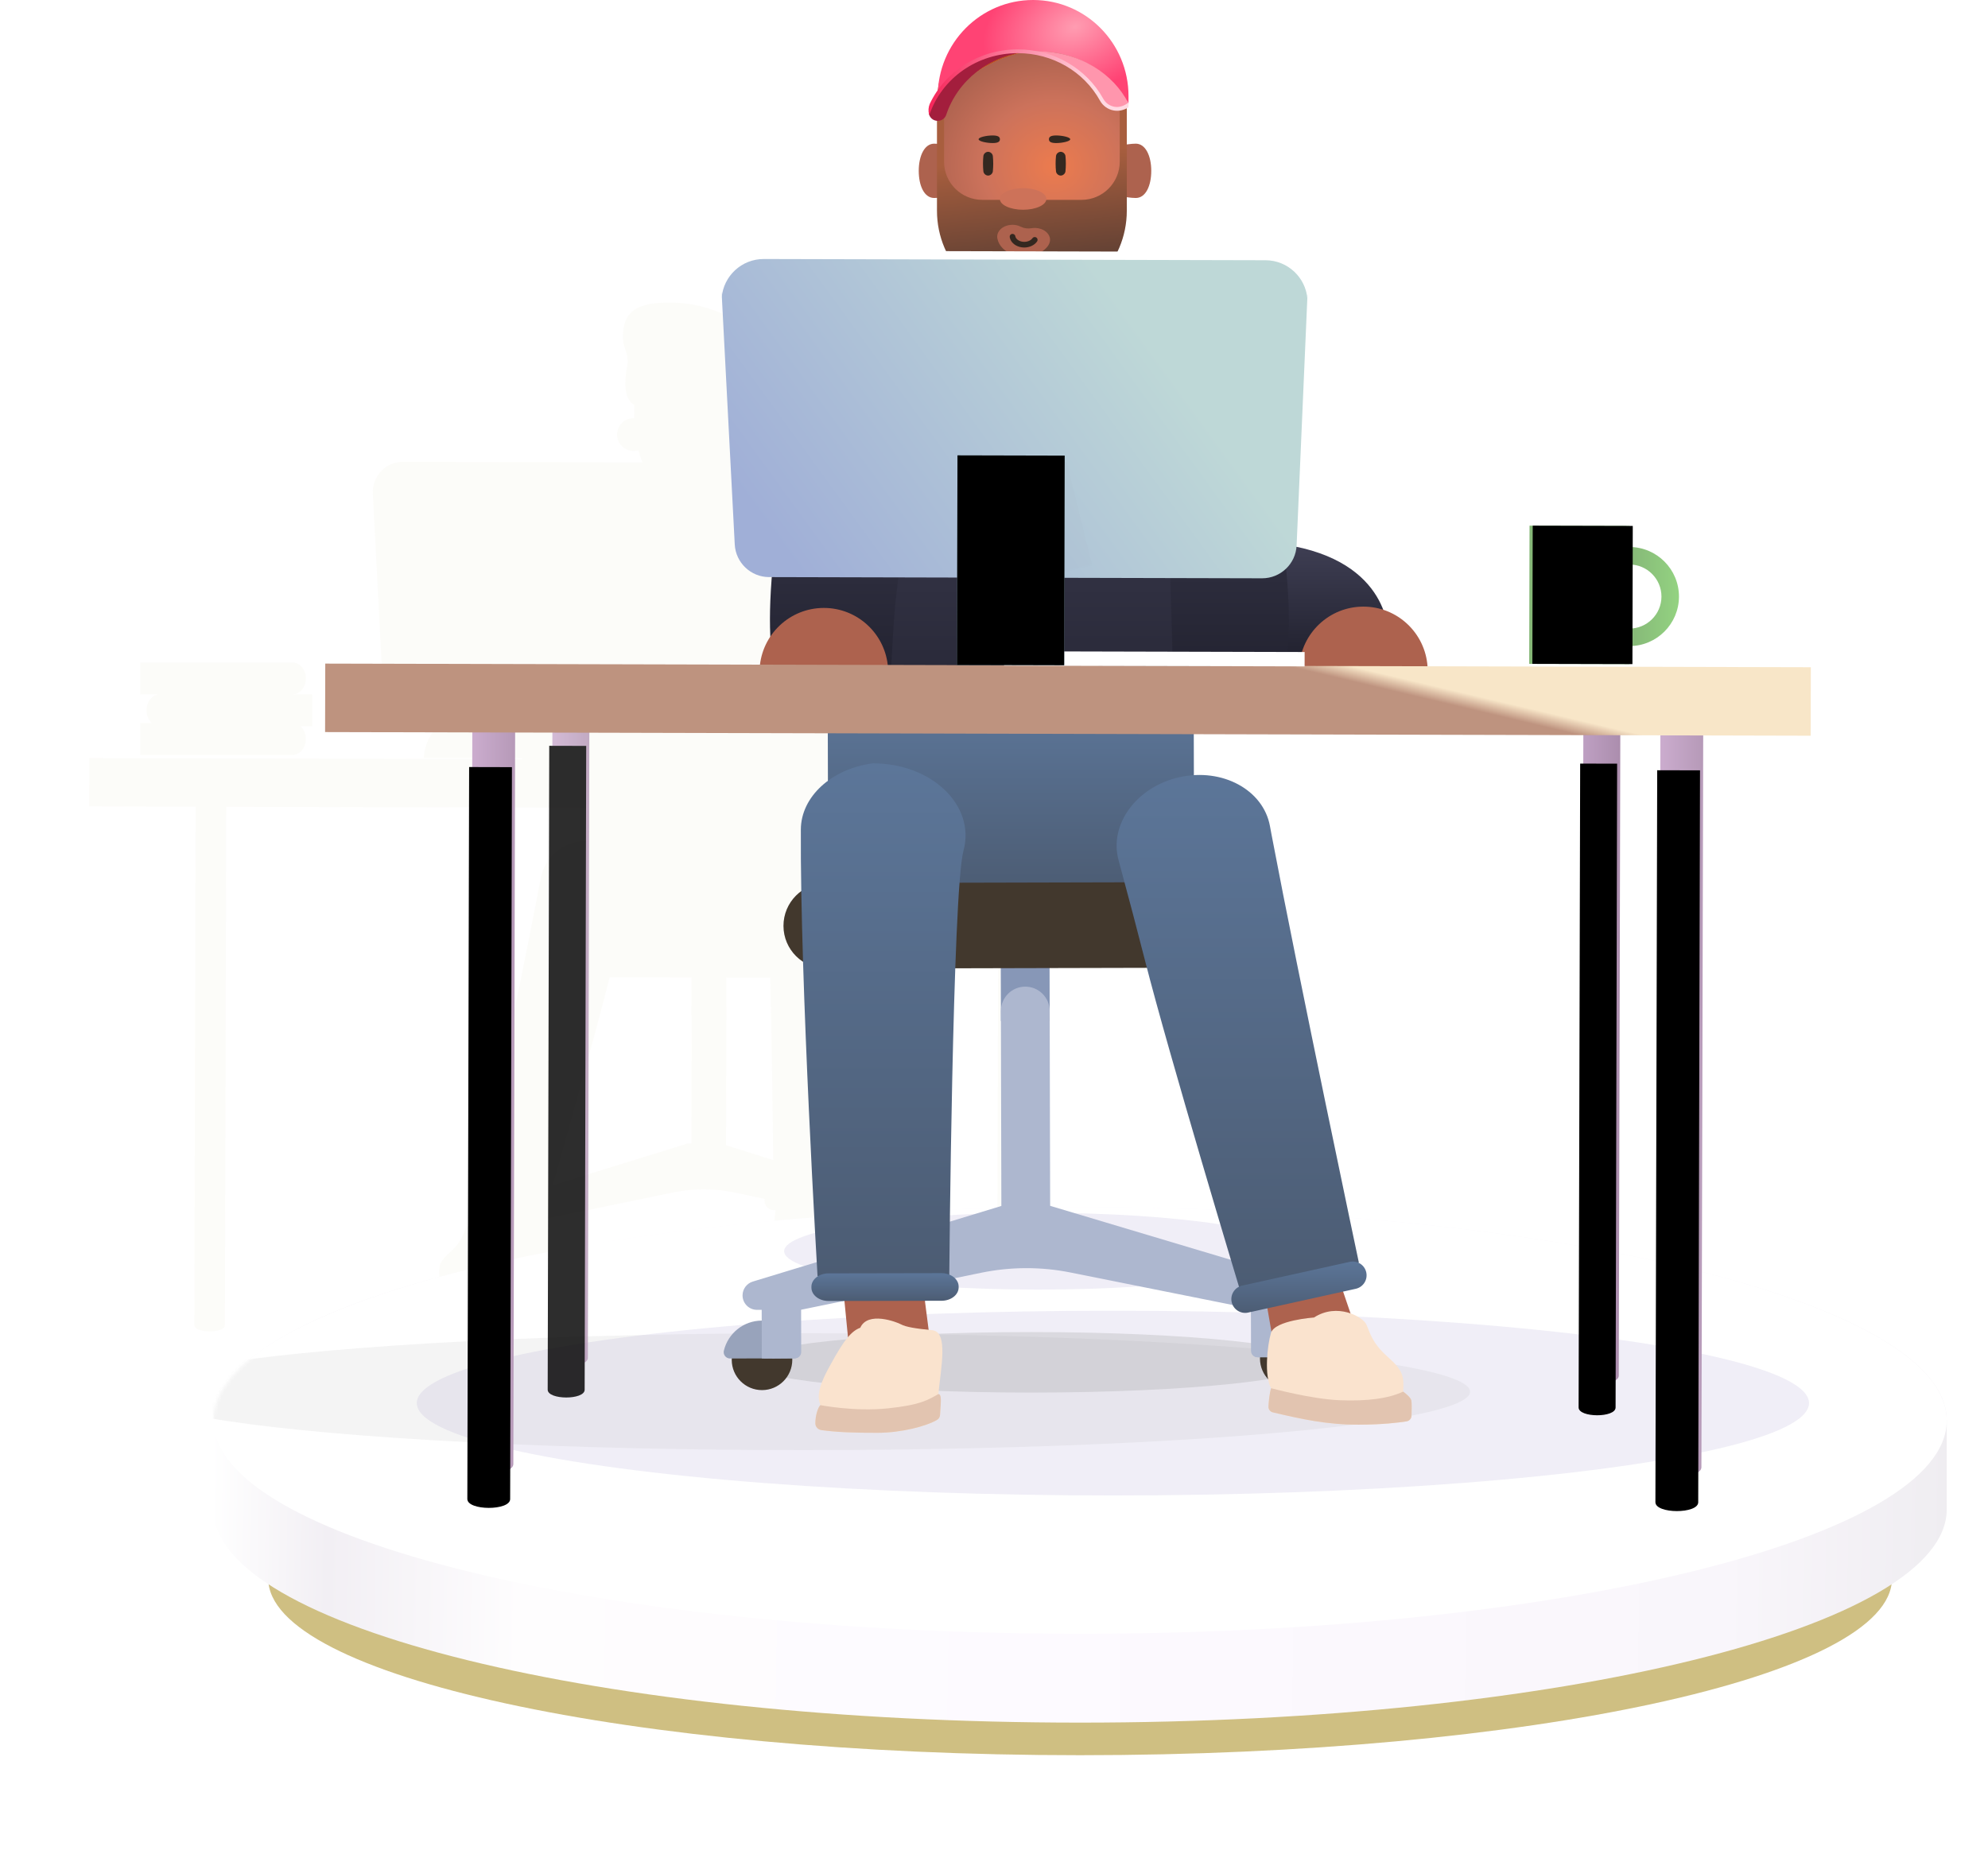 <?xml version="1.0" encoding="UTF-8"?>
<svg width="624px" height="582px" viewBox="0 0 624 582" version="1.1" xmlns="http://www.w3.org/2000/svg" xmlns:xlink="http://www.w3.org/1999/xlink">
    <!-- Generator: Sketch 63.1 (92452) - https://sketch.com -->
    <title>Group 26</title>
    <desc>Created with Sketch.</desc>
    <defs>
        <filter x="-10.6%" y="-10.8%" width="121.1%" height="121.6%" filterUnits="objectBoundingBox" id="filter-1">
            <feGaussianBlur stdDeviation="11.667" in="SourceGraphic"></feGaussianBlur>
        </filter>
        <filter x="-7.1%" y="-27.1%" width="114.2%" height="154.2%" filterUnits="objectBoundingBox" id="filter-2">
            <feGaussianBlur stdDeviation="12.09" in="SourceGraphic"></feGaussianBlur>
        </filter>
        <linearGradient x1="100%" y1="53.399%" x2="0%" y2="52.923%" id="linearGradient-3">
            <stop stop-color="#EFEDF1" offset="0%"></stop>
            <stop stop-color="#F9F6FB" offset="12.748%"></stop>
            <stop stop-color="#FDFAFF" offset="52.488%"></stop>
            <stop stop-color="#FEFDFE" offset="82.157%"></stop>
            <stop stop-color="#F2EFF4" offset="93.291%"></stop>
            <stop stop-color="#FFFFFF" offset="100%"></stop>
        </linearGradient>
        <path d="M272.99,134.168 C423.225,134.168 545.015,104.189 545.015,67.208 C545.015,30.226 423.225,0.248 272.99,0.248 C122.755,0.248 0.965,30.226 0.965,67.208 C0.965,104.189 122.755,134.168 272.99,134.168" id="path-4"></path>
        <filter x="-13.8%" y="-91.3%" width="127.6%" height="282.6%" filterUnits="objectBoundingBox" id="filter-6">
            <feGaussianBlur stdDeviation="7.34" in="SourceGraphic"></feGaussianBlur>
        </filter>
        <filter x="-5.0%" y="-38.0%" width="110.1%" height="175.9%" filterUnits="objectBoundingBox" id="filter-7">
            <feGaussianBlur stdDeviation="7.34" in="SourceGraphic"></feGaussianBlur>
        </filter>
        <linearGradient x1="50%" y1="0%" x2="50%" y2="100%" id="linearGradient-8">
            <stop stop-color="#434359" offset="0%"></stop>
            <stop stop-color="#20202D" offset="100%"></stop>
        </linearGradient>
        <linearGradient x1="50%" y1="0%" x2="50%" y2="100%" id="linearGradient-9">
            <stop stop-color="#434359" offset="0%"></stop>
            <stop stop-color="#20202D" offset="100%"></stop>
        </linearGradient>
        <linearGradient x1="50%" y1="0%" x2="50%" y2="100%" id="linearGradient-10">
            <stop stop-color="#434359" offset="0%"></stop>
            <stop stop-color="#20202D" offset="100%"></stop>
        </linearGradient>
        <linearGradient x1="50%" y1="0%" x2="50%" y2="100%" id="linearGradient-11">
            <stop stop-color="#434359" offset="0%"></stop>
            <stop stop-color="#20202D" offset="100%"></stop>
        </linearGradient>
        <linearGradient x1="50%" y1="0%" x2="50%" y2="100%" id="linearGradient-12">
            <stop stop-color="#5C7699" offset="0%"></stop>
            <stop stop-color="#4C5C73" offset="100%"></stop>
        </linearGradient>
        <linearGradient x1="50%" y1="0%" x2="50%" y2="100%" id="linearGradient-13">
            <stop stop-color="#5C7699" offset="0%"></stop>
            <stop stop-color="#4C5C73" offset="100%"></stop>
        </linearGradient>
        <linearGradient x1="50%" y1="0%" x2="50%" y2="100%" id="linearGradient-14">
            <stop stop-color="#5C7699" offset="0%"></stop>
            <stop stop-color="#4C5C73" offset="100%"></stop>
        </linearGradient>
        <linearGradient x1="50%" y1="0%" x2="50%" y2="100%" id="linearGradient-15">
            <stop stop-color="#5C7699" offset="0%"></stop>
            <stop stop-color="#4C5C73" offset="100%"></stop>
        </linearGradient>
        <linearGradient x1="50%" y1="0%" x2="50%" y2="100%" id="linearGradient-16">
            <stop stop-color="#5C7699" offset="0%"></stop>
            <stop stop-color="#4C5C73" offset="100%"></stop>
        </linearGradient>
        <linearGradient x1="50%" y1="50%" x2="52.911%" y2="95.395%" id="linearGradient-17">
            <stop stop-color="#A85E3E" offset="0%"></stop>
            <stop stop-color="#4F3931" offset="100%"></stop>
        </linearGradient>
        <radialGradient cx="62.839%" cy="81.951%" fx="62.839%" fy="81.951%" r="74.666%" gradientTransform="translate(0.628,0.82),scale(1,0.945),scale(1,0.896),translate(-0.628,-0.82)" id="radialGradient-18">
            <stop stop-color="#EC7B4E" offset="0%"></stop>
            <stop stop-color="#CC725B" offset="55.568%"></stop>
            <stop stop-color="#AD624F" offset="99.568%"></stop>
            <stop stop-color="#CA6033" offset="100%"></stop>
            <stop stop-color="#BC5121" offset="100%"></stop>
        </radialGradient>
        <radialGradient cx="27.952%" cy="26.08%" fx="27.952%" fy="26.08%" r="63.559%" gradientTransform="translate(0.28,0.261),scale(0.543,1),rotate(110.177),scale(1,1.439),translate(-0.28,-0.261)" id="radialGradient-19">
            <stop stop-color="#FF9CB1" offset="0%"></stop>
            <stop stop-color="#FF4374" offset="100%"></stop>
        </radialGradient>
        <linearGradient x1="16.566%" y1="50%" x2="99.216%" y2="50%" id="linearGradient-20">
            <stop stop-color="#FFD9E2" offset="0%"></stop>
            <stop stop-color="#F7265A" offset="100%"></stop>
        </linearGradient>
        <linearGradient x1="0%" y1="18.672%" x2="167.795%" y2="18.672%" id="linearGradient-21">
            <stop stop-color="#BFA0C3" offset="0%"></stop>
            <stop stop-color="#9E819F" offset="100%"></stop>
        </linearGradient>
        <path d="M406.55,21.419 L406.064,223.556 C406.056,226.821 394.452,226.792 394.46,223.527 L394.946,21.39" id="path-22"></path>
        <filter x="-62.0%" y="-3.7%" width="224.1%" height="107.3%" filterUnits="objectBoundingBox" id="filter-23">
            <feGaussianBlur stdDeviation="2.5" in="SourceAlpha" result="shadowBlurInner1"></feGaussianBlur>
            <feOffset dx="-1" dy="10" in="shadowBlurInner1" result="shadowOffsetInner1"></feOffset>
            <feComposite in="shadowOffsetInner1" in2="SourceAlpha" operator="arithmetic" k2="-1" k3="1" result="shadowInnerInner1"></feComposite>
            <feColorMatrix values="0 0 0 0 0.699   0 0 0 0 0.547   0 0 0 0 0.661  0 0 0 1 0" type="matrix" in="shadowInnerInner1"></feColorMatrix>
        </filter>
        <linearGradient x1="0%" y1="18.672%" x2="167.795%" y2="18.672%" id="linearGradient-24">
            <stop stop-color="#CCADCF" offset="0%"></stop>
            <stop stop-color="#A78CA8" offset="100%"></stop>
        </linearGradient>
        <path d="M82.96,15.839 L82.474,217.976 C82.466,221.241 70.862,221.212 70.87,217.947 L71.356,15.81" id="path-25"></path>
        <filter x="-62.0%" y="-3.7%" width="224.1%" height="107.3%" filterUnits="objectBoundingBox" id="filter-26">
            <feGaussianBlur stdDeviation="2.5" in="SourceAlpha" result="shadowBlurInner1"></feGaussianBlur>
            <feOffset dx="-1" dy="10" in="shadowBlurInner1" result="shadowOffsetInner1"></feOffset>
            <feComposite in="shadowOffsetInner1" in2="SourceAlpha" operator="arithmetic" k2="-1" k3="1" result="shadowInnerInner1"></feComposite>
            <feColorMatrix values="0 0 0 0 0.699   0 0 0 0 0.547   0 0 0 0 0.661  0 0 0 1 0" type="matrix" in="shadowInnerInner1"></feColorMatrix>
        </filter>
        <linearGradient x1="0%" y1="18.672%" x2="167.795%" y2="18.672%" id="linearGradient-27">
            <stop stop-color="#CCADCF" offset="0%"></stop>
            <stop stop-color="#A78CA8" offset="100%"></stop>
        </linearGradient>
        <path d="M432.566,22.515 L432.003,252.305 C431.994,256.016 418.556,255.983 418.565,252.272 L419.128,22.482" id="path-28"></path>
        <filter x="-57.1%" y="-3.4%" width="214.3%" height="106.9%" filterUnits="objectBoundingBox" id="filter-29">
            <feGaussianBlur stdDeviation="2.5" in="SourceAlpha" result="shadowBlurInner1"></feGaussianBlur>
            <feOffset dx="-1" dy="11" in="shadowBlurInner1" result="shadowOffsetInner1"></feOffset>
            <feComposite in="shadowOffsetInner1" in2="SourceAlpha" operator="arithmetic" k2="-1" k3="1" result="shadowInnerInner1"></feComposite>
            <feColorMatrix values="0 0 0 0 0.699   0 0 0 0 0.547   0 0 0 0 0.661  0 0 0 1 0" type="matrix" in="shadowInnerInner1"></feColorMatrix>
        </filter>
        <path d="M59.651,21.51 L59.088,251.3 C59.079,255.011 45.641,254.978 45.65,251.267 L46.213,21.477" id="path-30"></path>
        <filter x="-57.1%" y="-3.4%" width="214.3%" height="106.9%" filterUnits="objectBoundingBox" id="filter-31">
            <feGaussianBlur stdDeviation="2.5" in="SourceAlpha" result="shadowBlurInner1"></feGaussianBlur>
            <feOffset dx="-1" dy="11" in="shadowBlurInner1" result="shadowOffsetInner1"></feOffset>
            <feComposite in="shadowOffsetInner1" in2="SourceAlpha" operator="arithmetic" k2="-1" k3="1" result="shadowInnerInner1"></feComposite>
            <feColorMatrix values="0 0 0 0 0.699   0 0 0 0 0.547   0 0 0 0 0.661  0 0 0 1 0" type="matrix" in="shadowInnerInner1"></feColorMatrix>
        </filter>
        <linearGradient x1="74.413%" y1="50.632%" x2="78.489%" y2="49.796%" id="linearGradient-32">
            <stop stop-color="#BE937F" offset="0%"></stop>
            <stop stop-color="#F8E6C8" offset="100%"></stop>
        </linearGradient>
        <linearGradient x1="50%" y1="0%" x2="50%" y2="100%" id="linearGradient-33">
            <stop stop-color="#FFFFFF" stop-opacity="0.437" offset="0%"></stop>
            <stop stop-color="#FFFFFF" stop-opacity="0.242" offset="100%"></stop>
        </linearGradient>
        <linearGradient x1="2.558%" y1="18.672%" x2="165.012%" y2="18.672%" id="linearGradient-34">
            <stop stop-color="#93D281" offset="0%"></stop>
            <stop stop-color="#7CA470" offset="100%"></stop>
        </linearGradient>
        <linearGradient x1="0%" y1="18.672%" x2="167.543%" y2="18.672%" id="linearGradient-35">
            <stop stop-color="#93D281" offset="1.527%"></stop>
            <stop stop-color="#7CA470" offset="98.489%"></stop>
        </linearGradient>
        <polygon id="path-36" points="15.501 48.01 46.905 47.934 47.011 91.316 15.607 91.392"></polygon>
        <filter x="-7.9%" y="-5.8%" width="115.9%" height="111.5%" filterUnits="objectBoundingBox" id="filter-37">
            <feGaussianBlur stdDeviation="2" in="SourceAlpha" result="shadowBlurInner1"></feGaussianBlur>
            <feOffset dx="-1" dy="0" in="shadowBlurInner1" result="shadowOffsetInner1"></feOffset>
            <feComposite in="shadowOffsetInner1" in2="SourceAlpha" operator="arithmetic" k2="-1" k3="1" result="shadowInnerInner1"></feComposite>
            <feColorMatrix values="0 0 0 0 1   0 0 0 0 1   0 0 0 0 1  0 0 0 0.5 0" type="matrix" in="shadowInnerInner1"></feColorMatrix>
        </filter>
        <linearGradient x1="0%" y1="65.178%" x2="76.053%" y2="34.652%" id="linearGradient-38">
            <stop stop-color="#A0AFD7" offset="0%"></stop>
            <stop stop-color="#BED8D7" offset="100%"></stop>
        </linearGradient>
        <path d="M169.609,101.296 C175.417,101.31 180.203,96.739 180.454,90.936 L183.852,12.555 C183.306,5.789 177.658,0.403 170.688,0.386 L13.213,0 C6.256,-0.016 0.608,5.319 1.57007211e-13,12.043 L4.094,90.652 C4.393,96.395 9.131,100.903 14.882,100.917 L169.609,101.296 Z" id="path-39"></path>
        <filter x="-26.7%" y="-13.7%" width="153.5%" height="127.4%" filterUnits="objectBoundingBox" id="filter-41">
            <feGaussianBlur stdDeviation="3.013" in="SourceGraphic"></feGaussianBlur>
        </filter>
        <linearGradient x1="50%" y1="0%" x2="50%" y2="100%" id="linearGradient-42">
            <stop stop-color="#9AC3C6" offset="0%"></stop>
            <stop stop-color="#85A4B1" offset="100%"></stop>
        </linearGradient>
        <polygon id="path-43" points="107.824 64.788 74.173 64.706 74.013 130.51 107.664 130.594"></polygon>
        <filter x="-1.5%" y="-0.8%" width="103.0%" height="101.5%" filterUnits="objectBoundingBox" id="filter-44">
            <feGaussianBlur stdDeviation="0.5" in="SourceAlpha" result="shadowBlurInner1"></feGaussianBlur>
            <feOffset dx="0" dy="0" in="shadowBlurInner1" result="shadowOffsetInner1"></feOffset>
            <feComposite in="shadowOffsetInner1" in2="SourceAlpha" operator="arithmetic" k2="-1" k3="1" result="shadowInnerInner1"></feComposite>
            <feColorMatrix values="0 0 0 0 0.723   0 0 0 0 0.982   0 0 0 0 1  0 0 0 1 0" type="matrix" in="shadowInnerInner1"></feColorMatrix>
        </filter>
    </defs>
    <g id="Page-1" stroke="none" stroke-width="1" fill="none" fill-rule="evenodd">
        <g id="CM-Lander-wide" transform="translate(-787, -213)">
            <g id="image" transform="translate(773, 85)">
                <g id="Group-26" transform="translate(42, 128)">
                    <path d="M285.402,254 L295,254.023 L294.598,417.037 C294.592,419.67 284.993,419.646 285,417.014 L285.402,254 Z M182.463,95 L182.793,95.002 C198.292,95.128 211.485,104.754 210.858,110.261 C212.378,112.275 216.624,118.946 211.393,124.873 L211.393,124.873 L211.18,125.109 L211.281,125.765 C211.442,126.869 211.569,128.025 211.654,129.219 L211.654,129.219 L212.181,129.147 C214.683,128.805 217.061,130.341 217.782,132.767 C218.768,136.086 216.257,139.411 212.801,139.361 L212.801,139.361 L211.247,139.339 C210.939,141.274 210.482,143.213 209.848,145.111 C209.833,145.166 209.816,145.222 209.798,145.28 C213.846,145.35 217.247,148.043 218.493,151.743 C218.908,152.645 219.185,153.624 219.296,154.65 L219.321,154.911 L218.747,168.187 C227.63,172.912 248.41,189.969 250.636,219.565 C251.05,225.076 251.083,229.485 250.875,233.013 C251.503,234.558 251.895,236.238 252,238 L252,238 L250.349,237.997 C250.315,238.206 250.28,238.41 250.244,238.609 L331,238.806 L330.963,254 L237.528,253.772 L237.496,267.415 C239.01,269.71 239.912,272.443 239.989,275.362 L239.994,275.697 C240.012,279.585 239.988,283.917 239.93,288.536 C244.011,289.615 247.01,293.281 247,297.63 C246.988,302.085 243.821,305.809 239.581,306.763 C238.94,332.843 237.749,361.373 237.318,371.33 L253.722,376.494 C255.078,376.921 256.003,378.217 256,379.683 C255.996,381.52 254.554,383.005 252.779,383 L252.779,383 L251.995,382.998 L251.993,384.014 C252.166,384.004 252.341,384 252.517,384 C256.623,384.01 260.051,386.72 260.961,390.356 C261.172,391.196 260.493,392.002 259.585,392 L258.709,391.997 C258.9,392.637 259.002,393.315 259,394.017 C258.99,397.883 255.848,401.01 251.983,401 C248.117,400.99 244.99,397.848 245,393.983 C245,393.962 245,393.942 245,393.922 C244.426,393.777 243.998,393.191 244,392.492 L244,392.492 L244.003,390.72 C243.999,390.66 243.999,390.599 244.004,390.538 L244.02,382.978 L242.984,382.975 L232.837,380.819 L232.311,386.647 C233.805,387.702 235.309,389.809 237.613,394.011 C241.088,400.06 240.268,401.746 239.89,402.945 C240.407,403.368 241.015,405.239 241,406.948 L241,407.062 L241,407.062 C240.993,407.76 240.42,408.343 239.673,408.439 C237.481,408.719 235.153,408.873 232.41,408.946 C231.023,408.984 229.528,409 227.888,409 L227.726,409 C227.511,409 227.293,409 227.072,408.999 C221.725,408.987 216.229,407.624 213.845,406.334 C213.457,406.124 213.21,405.744 213.18,405.328 C212.988,402.621 212.814,401.223 213.417,401.024 C213.496,400.704 213.641,400.54 213.886,400.527 C213.355,395.08 211.848,387.879 214.63,386.695 L215.428,379.954 L215.016,379.953 C213.407,379.949 212.093,378.749 212.005,377.239 L212,377.07 L212.001,376.869 C212.001,376.709 212.015,376.552 212.042,376.399 L202.94,374.464 C196.391,373.071 189.64,373.055 183.084,374.413 L183.084,374.413 L143.997,382.515 L143.981,390.449 C144.007,390.598 144.006,390.745 143.98,390.886 L143.976,392.523 C143.974,393.327 143.406,393.979 142.702,393.984 C142.487,393.985 142.251,393.987 142.001,393.988 C142,393.998 142,394.007 142,394.017 C141.994,396.252 140.942,398.24 139.308,399.517 C139.239,399.684 139.164,399.839 139.082,399.983 L139.11,400.077 C139.302,400.027 139.405,400 139.405,400 C139.762,401.151 139.93,402.856 139.998,403.997 C140.035,404.613 139.616,405.167 139.003,405.308 C132.602,406.775 127.056,408.017 119.826,408 L119.704,408 L119.704,408 C114.396,407.987 110.8,407.538 109.136,407.273 C108.517,407.174 108.057,406.657 108.035,406.034 L108.033,405.965 L108.029,405.831 C108.006,405.118 107.989,404.236 108.008,403.561 L108.008,403.551 C108.02,403.145 108.044,402.814 108.089,402.638 C108.283,401.877 109.882,400.738 109.882,400.738 C109.698,397.499 109.799,396.166 113.337,393.064 C116.873,389.961 117.262,387.613 118.033,385.964 C118.316,385.358 119.255,384.545 120.586,383.924 L122.641,378 L123.137,378.03 L122.318,377.855 C120.782,377.525 119.791,376.092 120.038,374.606 L120.07,374.441 L120.115,374.246 C120.358,373.179 121.186,372.384 122.2,372.107 C123.871,364.104 135.609,307.762 141.359,277.656 C141.438,277.243 141.557,276.609 141.703,275.825 C143.033,268.701 149.243,263.814 156.098,264.005 L156.186,264.008 L156.186,264.008 L156.211,253.574 L42.999,253.298 L42.598,416.037 C42.592,418.67 32.993,418.646 33,416.014 L33.4,253.274 L0,253.193 L0.037,238 L135.95,238.333 C135.934,238.234 135.918,238.134 135.903,238.033 L132.999,237.986 L133,238 L105,237.927 C105.481,230.46 111.088,224.501 118.101,224.03 L118,223.875 L128.796,217.697 L99.549,217.625 C95.555,217.616 92.251,214.545 91.919,210.588 L91.902,210.34 L89.051,155.534 L89.041,155.639 L89.013,155.085 C88.733,149.592 93.015,144.986 98.387,145 L98.387,145 L173.64,145.19 C173.247,144.15 172.813,142.903 172.414,141.412 L172.414,141.412 L171.424,141.529 L171.219,141.55 C167.88,141.819 165.16,138.828 165.782,135.492 C166.245,133.004 168.45,131.228 170.974,131.306 L170.974,131.306 L171.052,131.31 C171.026,130.028 171.045,128.663 171.122,127.208 L171.122,127.208 L170.913,127.076 C167.652,124.881 168.014,119.281 168.848,115.084 C169.21,113.261 168.942,111.391 168.247,109.668 C168.247,109.667 168.246,109.666 168.245,109.665 C168.028,109.125 167.851,108.531 167.727,107.88 C167.721,107.85 167.715,107.82 167.709,107.79 C167.696,107.717 167.683,107.643 167.672,107.568 C167.664,107.52 167.656,107.472 167.649,107.423 C167.639,107.357 167.63,107.29 167.621,107.223 L167.621,107.223 L167.607,107.113 C167.583,106.91 167.563,106.703 167.549,106.491 C167.547,106.46 167.545,106.429 167.543,106.398 C167.531,106.204 167.524,106.006 167.52,105.803 C167.517,105.622 167.518,105.437 167.522,105.248 C167.527,105.004 167.539,104.769 167.554,104.536 L167.553,104.56 L167.54,104.763 L167.554,104.505 C168.08,96.391 174.133,94.969 182.463,95 Z M163.344,306.819 C158.93,324.479 149.434,358.408 145.584,372.078 L187.863,359 L189.027,359.003 L189.126,318.973 L189,318.973 L189.03,306.883 Z M199.98,306.91 L199.959,315.734 C199.987,315.957 200.001,316.184 200,316.414 L199.894,359.548 L214.68,364.204 L214.68,364.204 L214.672,363.375 C214.54,349.564 214.263,326 213.768,307.385 L213.757,306.941 L213.757,306.941 L199.98,306.91 Z M63.869,208 C66.15,208 68,210.239 68,213 C68,215.761 66.15,218 63.869,218 L63.869,218 L70,218 L70,228 L66.347,227.999 C67.351,228.911 68,230.364 68,232 C68,234.761 66.15,237 63.869,237 L63.869,237 L16,237 L16,227 L19.653,227.001 C18.649,226.089 18,224.636 18,223 C18,220.239 19.85,218 22.131,218 L22.131,218 L16,218 L16,208 Z" id="Combined-Shape" fill="#957919" opacity="0.153" filter="url(#filter-1)"></path>
                    <g id="IMAGE" transform="translate(38, 0)">
                        <g id="Group-5" transform="translate(0, 378)">
                            <path d="M527.853,94.545 C527.853,63.94 413.762,39.13 273.025,39.13 C132.288,39.13 18.197,63.94 18.197,94.545 L18.197,117.635 C18.197,148.24 132.288,173.05 273.025,173.05 C413.762,173.05 527.853,148.24 527.853,117.635 L527.853,94.545 Z" id="Fill-3" fill="#A38512" opacity="0.724" filter="url(#filter-2)"></path>
                            <path d="M545.05,67.96 C545.05,30.979 423.26,1 273.025,1 C122.79,1 1,30.979 1,67.96 L1,95.86 C1,132.841 122.79,162.82 273.025,162.82 C423.26,162.82 545.05,132.841 545.05,95.86 L545.05,67.96 Z" id="Fill-3" fill="url(#linearGradient-3)"></path>
                            <g id="Group-13" transform="translate(0.035, 0.752)">
                                <mask id="mask-5" fill="white">
                                    <use xlink:href="#path-4"></use>
                                </mask>
                                <use id="Mask" fill="#FFFFFF" xlink:href="#path-4"></use>
                                <g opacity="0.556" style="mix-blend-mode: multiply;" mask="url(#mask-5)" id="Oval">
                                    <g transform="translate(-23, 2)">
                                        <ellipse fill="#E4E1F0" filter="url(#filter-6)" cx="282.789" cy="12.059" rx="79.694" ry="12.059"></ellipse>
                                        <ellipse fill="#E4E1F0" filter="url(#filter-7)" cx="306.286" cy="59.75" rx="218.5" ry="29"></ellipse>
                                        <ellipse fill="#3E3D3D" opacity="0.231" cx="280.665" cy="46.951" rx="89.5" ry="9.5"></ellipse>
                                        <ellipse fill="#3E3D3D" opacity="0.101" cx="209.196" cy="56.17" rx="209.196" ry="18.35"></ellipse>
                                    </g>
                                </g>
                            </g>
                        </g>
                        <g id="Group-2" transform="translate(35.88, 0)">
                            <g id="Group-4" transform="translate(0.16, 0)">
                                <g id="Group-6" transform="translate(125.112, 0)">
                                    <path d="M208.641,199.562 C208.641,199.562 209.661,176.081 175.971,170.976 L142.279,165.871 L169.335,208.24 L200.984,207.729 L208.641,199.562 Z" id="Fill-10" fill="url(#linearGradient-8)"></path>
                                    <polygon id="Fill-12" fill="#8797B7" points="87.019 320.555 86.949 292.37 102.264 292.331 102.333 320.517"></polygon>
                                    <path d="M87.197,393.398 L102.51,393.36 L102.325,317.396 C102.314,313.168 98.877,309.747 94.649,309.758 C90.421,309.769 87.001,313.206 87.011,317.434 L87.197,393.398 Z" id="Fill-14" fill="#ADB7CF"></path>
                                    <path d="M62.136,106.656 C36.968,110.736 18.564,134.941 15.038,181.863 C13.617,200.753 15.377,210.477 17.457,215.474 C18.752,218.582 23.106,220.689 27.981,220.575 L50.062,220.061 L72.371,154.188 L62.136,106.656 Z" id="Fill-16" fill="url(#linearGradient-9)"></path>
                                    <path d="M125.434,104.104 C155.041,109.719 173.243,134.785 176.862,182.076 C178.319,201.112 176.674,210.924 174.696,215.971 C173.465,219.112 169.285,221.257 164.596,221.166 L143.349,220.755 L121.568,154.451 L125.434,104.104 Z" id="Fill-18" fill="url(#linearGradient-10)"></path>
                                    <path d="M140.117,178.871 C139.538,157.304 130.275,115.836 130.902,112.452 C131.531,109.07 130.893,108.435 126.79,105.487 C123.466,103.097 115.717,99.198 112.898,97.805 L104.214,97.826 L88.461,97.865 L79.777,97.886 C76.964,99.293 69.234,103.229 65.921,105.636 C61.834,108.606 61.198,109.242 61.844,112.622 C62.489,116.003 56.792,167.703 54.466,184.303 C52.14,200.903 51.093,255.974 51.093,255.974 L88.847,255.881 L104.6,255.842 L142.355,255.751 C142.355,255.751 140.558,195.71 140.117,178.871" id="Fill-20" fill="url(#linearGradient-11)"></path>
                                    <polygon id="Fill-22" fill="url(#linearGradient-12)" points="32.803 279.998 147.675 279.716 147.529 220.005 32.656 220.287"></polygon>
                                    <path d="M168.336,426.543 C168.349,431.791 172.615,436.036 177.862,436.023 C183.111,436.01 187.356,431.745 187.343,426.496 C187.33,421.248 183.064,417.003 177.816,417.016 C172.568,417.029 168.323,421.294 168.336,426.543" id="Fill-24" fill="#42382D"></path>
                                    <path d="M167.811,426.098 C166.525,426.101 165.566,424.901 165.863,423.652 C167.15,418.24 172,414.208 177.81,414.192 C183.618,414.178 188.487,418.188 189.802,423.594 C190.107,424.842 189.151,426.045 187.867,426.048 L167.811,426.098 Z" id="Fill-26" fill="#98A3BB"></path>
                                    <path d="M177.903,426.073 L177.859,408.47 L165.486,408.499 L165.524,424.131 C165.527,425.223 166.409,426.11 167.5,426.116 C170.994,426.139 177.903,426.168 177.903,426.073" id="Fill-28" fill="#ADB7CF"></path>
                                    <path d="M21.535,426.902 C21.548,432.152 17.303,436.416 12.055,436.428 C6.806,436.442 2.541,432.197 2.528,426.949 C2.515,421.7 6.76,417.434 12.008,417.422 C17.256,417.409 21.522,421.654 21.535,426.902" id="Fill-30" fill="#42382D"></path>
                                    <path d="M22.059,426.455 C23.343,426.451 24.298,425.248 23.994,424 C22.68,418.594 17.811,414.585 12.001,414.599 C6.193,414.613 1.344,418.645 0.054,424.059 C-0.243,425.307 0.717,426.506 2.003,426.504 L22.059,426.455 Z" id="Fill-32" fill="#98A3BB"></path>
                                    <path d="M11.967,426.479 L11.923,408.876 L24.298,408.846 L24.335,424.478 C24.338,425.57 23.461,426.46 22.368,426.472 C18.876,426.511 11.967,426.574 11.967,426.479" id="Fill-34" fill="#ADB7CF"></path>
                                    <path d="M87.495,378.512 L102.14,378.476 L180.611,401.931 C182.529,402.504 183.845,404.266 183.85,406.267 C183.856,408.774 181.829,410.809 179.322,410.816 L177.865,410.82 L165.492,410.85 L108.888,399.511 C99.632,397.657 90.097,397.68 80.851,399.579 L24.304,411.196 L11.929,411.226 L10.472,411.23 C7.966,411.236 5.929,409.208 5.923,406.703 C5.918,404.702 7.225,402.933 9.14,402.35 L87.495,378.512 Z" id="Fill-36" fill="#ADB7CF"></path>
                                    <path d="M32.23,304.099 L157.04,303.794 C164.459,303.776 170.456,297.748 170.44,290.329 C170.421,282.911 164.393,276.911 156.975,276.93 L32.164,277.235 C24.745,277.253 18.746,283.282 18.765,290.7 C18.782,298.118 24.812,304.118 32.23,304.099" id="Fill-38" fill="#42382D"></path>
                                    <polygon id="Fill-40" fill="#AD624E" points="37.748 406.85 39.185 421.564 65.186 424.176 62.789 405.492"></polygon>
                                    <polygon id="Fill-42" fill="#AD624E" points="169.694 405.23 172.878 423.481 186.516 424.99 200.275 422.688 193.823 403.728"></polygon>
                                    <path d="M143.123,243.988 C156.539,241.023 169.364,247.964 171.459,259.325 C171.662,260.432 171.829,261.326 171.939,261.909 C180.618,307.694 199.378,396.431 199.378,396.431 L161.965,404.7 C161.965,404.7 139.833,331.421 132.231,301.502 C130.098,293.105 127.202,282.083 123.94,270.024 C120.902,258.799 129.619,246.973 143.123,243.988" id="Fill-44" fill="url(#linearGradient-13)"></path>
                                    <path d="M46.77,239.645 C65.295,239.611 79.088,252.893 75.286,267.017 C75.273,267.06 75.262,267.103 75.251,267.145 C71.817,280.144 70.806,400.591 70.806,400.591 L29.461,400.67 C29.461,400.67 23.932,307.488 24.22,260.404 C24.282,250.142 33.788,241.397 46.77,239.645" id="Fill-46" fill="url(#linearGradient-14)"></path>
                                    <path d="M68.388,408.378 L32.927,408.446 C29.958,408.45 27.547,406.582 27.54,404.269 L27.538,403.978 C27.53,401.665 29.931,399.785 32.9,399.78 L68.361,399.712 C71.328,399.706 73.741,401.577 73.748,403.89 L73.749,404.181 C73.756,406.493 71.355,408.372 68.388,408.378" id="Fill-48" fill="url(#linearGradient-15)"></path>
                                    <path d="M198.397,404.618 L164.617,412.084 C162.281,412.6 159.968,411.124 159.451,408.787 C158.935,406.451 160.411,404.139 162.747,403.622 L196.527,396.157 C198.863,395.64 201.176,397.115 201.693,399.452 C202.209,401.788 200.733,404.102 198.397,404.618" id="Fill-50" fill="url(#linearGradient-16)"></path>
                                    <path d="M67.386,437.678 C68.193,429.33 70.588,418.111 65.426,417.614 C60.263,417.117 57.203,416.614 55.673,415.79 C54.203,414.998 45.212,411.588 42.876,416.846 C40.085,417.878 37.758,420.689 33.596,428.331 C28.647,437.008 29.815,439.427 30.354,441.145 C29.617,441.752 28.752,444.438 28.774,446.888 C28.784,447.948 29.587,448.834 30.638,448.978 C35.538,449.655 40.924,449.848 48.365,449.83 C55.891,449.812 63.62,447.741 66.975,445.782 C67.522,445.462 67.869,444.887 67.91,444.253 C68.199,439.858 68.459,437.736 67.386,437.678" id="Fill-52" fill="#FAE3CE"></path>
                                    <path d="M185.284,413.636 C185.284,413.636 172.947,414.498 171.778,418.494 C170.609,422.488 169.634,431.926 171.82,435.823 C171.318,437.469 171.082,439.911 170.987,441.546 C170.936,442.428 171.524,443.221 172.385,443.422 C181.381,445.522 189.176,447.302 199.338,447.277 C206.874,447.258 211.981,446.616 214.344,446.238 C215.223,446.097 215.877,445.358 215.907,444.468 C215.961,442.825 216.011,440.327 215.831,439.615 C215.556,438.528 213.284,436.9 213.284,436.9 C213.545,432.273 213.402,430.368 208.379,425.935 C203.358,421.501 202.804,418.146 201.71,415.79 C200.616,413.434 192.621,408.884 185.284,413.636" id="Fill-54" fill="#FAE3CE"></path>
                                    <path d="M66.975,445.781 C67.522,445.463 67.868,444.886 67.911,444.253 C68.2,439.859 68.459,437.735 67.386,437.678 C64.229,439.423 62.013,441.066 51.533,442.16 C41.053,443.254 30.353,441.146 30.353,441.146 C29.617,441.752 28.751,444.437 28.773,446.887 C28.783,447.948 29.588,448.835 30.638,448.979 C35.539,449.656 40.924,449.849 48.366,449.83 C55.89,449.812 63.62,447.742 66.975,445.781" id="Fill-56" fill="#E2C4B0"></path>
                                    <path d="M214.344,446.238 C215.223,446.097 215.877,445.358 215.907,444.468 C215.962,442.826 216.01,440.327 215.832,439.615 C215.555,438.527 213.285,436.901 213.285,436.901 C208.65,439.066 202.063,439.959 193.249,439.601 C184.434,439.24 171.82,435.823 171.82,435.823 C171.318,437.469 171.083,439.911 170.987,441.546 C170.936,442.428 171.524,443.222 172.385,443.423 C181.381,445.523 189.176,447.302 199.337,447.277 C206.875,447.258 211.981,446.617 214.344,446.238" id="Fill-58" fill="#E2C4B0"></path>
                                    <path d="M11.289,209.779 C11.959,199.245 20.679,190.89 31.389,190.863 C42.098,190.837 50.86,199.149 51.582,209.68" id="Fill-60" fill="#AD624E"></path>
                                    <path d="M180.637,209.365 C181.307,198.83 190.028,190.474 200.737,190.449 C211.447,190.423 220.208,198.735 220.931,209.266" id="Fill-62" fill="#AD624E"></path>
                                    <polygon id="Fill-72" fill="#AD624E" points="68.724 117.533 125.799 117.533 120.464 80.451 74.059 80.451"></polygon>
                                    <path d="M120.837,60.756 C120.837,60.756 126.237,62.158 129.35,62.158 C132.465,62.158 134.209,58.339 134.209,53.63 C134.209,48.92 132.396,45.102 129.35,45.102 C126.305,45.102 120.837,46.504 120.837,46.504 L120.837,60.756 Z" id="Fill-74" fill="#AD624E"></path>
                                    <path d="M74.599,60.756 C74.599,60.756 69.199,62.158 66.085,62.158 C62.971,62.158 61.227,58.339 61.227,53.63 C61.227,48.92 63.04,45.102 66.085,45.102 C69.131,45.102 74.599,46.504 74.599,46.504 L74.599,60.756 Z" id="Fill-76" fill="#AD624E"></path>
                                    <path d="M96.739,95.935 L96.739,95.935 C113.194,95.935 126.533,82.596 126.533,66.142 L126.533,32.216 C126.533,15.762 113.194,2.424 96.739,2.424 L96.739,2.424 C80.286,2.424 66.947,15.762 66.947,32.216 L66.947,66.142 C66.947,82.596 80.286,95.935 96.739,95.935" id="Fill-78" fill="url(#linearGradient-17)"></path>
                                    <path d="M69.165,32.264 C69.165,17.047 81.363,4.473 96.579,4.386 C111.857,4.298 124.315,16.702 124.315,31.961 L124.315,50.748 C124.315,57.374 118.943,62.744 112.32,62.744 L81.161,62.744 C74.535,62.744 69.165,57.374 69.165,50.748 L69.165,32.264 Z" id="Fill-80" fill="url(#radialGradient-18)"></path>
                                    <g id="Group-8" transform="translate(95.568, 19) scale(-1, 1) translate(-95.568, -19) translate(64.068, 0)">
                                        <path d="M31.916,16.183 L27.956,16.183 C16.002,16.183 5.571,22.743 0,32.482 L0,30.178 C0,13.512 13.403,-4.35338175e-13 29.935,-4.35338175e-13 L29.936,-4.35338175e-13 C46.468,-4.35338175e-13 59.87,13.512 59.87,30.178 L59.87,32.482 C54.3,22.743 43.87,16.183 31.916,16.183" id="Fill-82" fill="url(#radialGradient-19)"></path>
                                        <path d="M34.745,16.099 C47.353,16.099 58.129,23.635 62.481,34.283 C63.198,36.039 61.844,37.939 59.882,37.939 C58.662,37.939 57.592,37.171 57.222,36.051 C53.674,25.344 43.768,17.373 31.774,16.243 C32.752,16.149 33.741,16.099 34.745,16.099" id="Fill-84" fill="#A31E3D"></path>
                                        <path d="M28.834,16.099 L28.834,16.099 C29.827,16.099 30.805,16.151 31.774,16.243 C21.608,17.211 12.944,23.095 8.388,31.393 C6.796,34.29 2.885,35.054 0.234,33.102 C0.032,32.953 -0.048,32.559 0.067,32.335 C4.616,23.443 15.024,16.099 28.834,16.099" id="Fill-86" fill="#FF96AD"></path>
                                        <path d="M1.46302173e-13,32.475 L0.109,32.245 C1.254,33.232 2.937,33.787 4.427,33.52 C5.912,33.256 7.183,32.347 7.912,31.029 C13.207,21.454 23.49,15.506 34.744,15.506 C46.859,15.506 57.54,22.332 62.39,32.627 C62.808,33.644 62.903,34.805 62.615,35.869 L62.536,36.114 C62.536,36.114 62.533,36.125 62.525,36.142 C58.67,24.597 47.539,16.692 34.744,16.692 C23.921,16.692 14.037,22.407 8.95,31.603 C8.047,33.235 6.474,34.36 4.635,34.688 C3.031,34.98 1.341,34.581 0.012,33.675 L1.46302173e-13,32.475 Z" id="Fill-104" fill="url(#linearGradient-20)"></path>
                                    </g>
                                    <path d="M102.091,43.72 C102.091,44.38 102.52,44.914 104.367,44.914 C106.213,44.914 108.777,44.38 108.777,43.72 C108.777,43.059 106.213,42.526 104.367,42.526 C102.52,42.526 102.091,43.059 102.091,43.72" id="Fill-88" fill="#342820"></path>
                                    <path d="M86.7,43.72 C86.7,44.38 86.271,44.914 84.425,44.914 C82.579,44.914 80.015,44.38 80.015,43.72 C80.015,43.059 82.579,42.526 84.425,42.526 C86.271,42.526 86.7,43.059 86.7,43.72" id="Fill-90" fill="#342820"></path>
                                    <path d="M105.792,55.122 L105.792,55.122 C106.496,55.122 107.185,54.538 107.277,53.813 C107.44,52.203 107.44,50.579 107.277,48.969 C107.185,48.243 106.495,47.659 105.792,47.659 C105.089,47.659 104.399,48.243 104.308,48.969 C104.144,50.579 104.145,52.203 104.308,53.813 C104.4,54.538 105.087,55.122 105.792,55.122" id="Fill-92" fill="#342820"></path>
                                    <path d="M82.999,55.122 L82.999,55.122 C83.702,55.122 84.391,54.538 84.482,53.813 C84.647,52.203 84.647,50.579 84.482,48.969 C84.392,48.243 83.702,47.659 82.999,47.659 C82.295,47.659 81.606,48.243 81.515,48.969 C81.351,50.579 81.352,52.203 81.515,53.813 C81.607,54.538 82.295,55.122 82.999,55.122" id="Fill-94" fill="#342820"></path>
                                    <path d="M70.391,104.176 C82.026,116.146 104.448,120.978 123.987,104.176 C140.994,106.523 157.485,125.033 157.485,125.033 L97.189,124.835 L36.893,125.033 C36.893,125.033 53.384,106.523 70.391,104.176" id="Fill-96" fill="#B0ABB1"></path>
                                    <path d="M86.687,62.463 C86.687,64.334 89.955,65.851 93.987,65.851 C98.018,65.851 101.286,64.334 101.286,62.463 C101.286,60.591 98.018,59.074 93.987,59.074 C89.955,59.074 86.687,60.591 86.687,62.463" id="Fill-98" fill="#CD7259"></path>
                                    <path d="M91.018,80.026 C91.244,80.1 91.476,80.168 91.709,80.227 C95.451,81.176 99.512,80.017 101.583,77.461 C102.303,76.572 102.633,75.509 102.334,74.485 C102.023,73.42 101.161,72.538 99.942,72.022 C99.805,71.964 99.661,71.91 99.517,71.862 C98.561,71.546 97.549,71.485 96.607,71.646 C95.474,71.838 94.284,71.698 93.319,71.199 C93.076,71.074 92.817,70.964 92.545,70.875 C91.751,70.612 90.881,70.52 90.025,70.608 C87.387,70.887 85.538,72.771 85.893,74.812 C86.295,77.115 88.259,79.114 91.018,80.026" id="Fill-100" fill="#AD624E"></path>
                                    <path d="M94.343,77.708 C95.974,77.708 97.541,77.001 98.37,75.809 C98.651,75.403 98.551,74.85 98.147,74.569 C97.742,74.29 97.188,74.39 96.908,74.793 C96.268,75.718 94.768,76.154 93.417,75.815 C92.406,75.557 91.668,74.906 91.538,74.158 C91.453,73.673 90.988,73.362 90.507,73.434 C90.023,73.518 89.7,73.979 89.784,74.463 C90.039,75.924 91.264,77.101 92.979,77.537 C93.43,77.652 93.888,77.708 94.343,77.708" id="Fill-102" fill="#342820"></path>
                                </g>
                                <g id="Table" transform="translate(0, 208.338)">
                                    <g id="Fill-74">
                                        <use fill="url(#linearGradient-21)" fill-rule="evenodd" xlink:href="#path-22"></use>
                                        <use fill="black" fill-opacity="1" filter="url(#filter-23)" xlink:href="#path-22"></use>
                                    </g>
                                    <g id="Fill-74" opacity="0.824">
                                        <use fill="url(#linearGradient-24)" fill-rule="evenodd" xlink:href="#path-25"></use>
                                        <use fill="black" fill-opacity="1" filter="url(#filter-26)" xlink:href="#path-25"></use>
                                    </g>
                                    <g id="Fill-74">
                                        <use fill="url(#linearGradient-27)" fill-rule="evenodd" xlink:href="#path-28"></use>
                                        <use fill="black" fill-opacity="1" filter="url(#filter-29)" xlink:href="#path-28"></use>
                                    </g>
                                    <g id="Fill-74-Copy">
                                        <use fill="url(#linearGradient-27)" fill-rule="evenodd" xlink:href="#path-30"></use>
                                        <use fill="black" fill-opacity="1" filter="url(#filter-31)" xlink:href="#path-30"></use>
                                    </g>
                                    <polygon id="Fill-78" fill="url(#linearGradient-32)" points="466.3 22.643 1.99827359e-13 21.5 0.053 8.92086423e-15 466.353 1.141"></polygon>
                                </g>
                                <g id="coffee" transform="translate(400.96, 163.105) scale(-1, 1) translate(-400.96, -163.105) translate(376.96, 117.105)">
                                    <path d="M32.927,34.56 C44.072,33.023 27.431,48.849 27.431,48.849 L25.179,48.855 C26.649,44.716 29.053,38.949 22.674,41.791 C12.764,46.209 33.508,21.039 22.197,26.42 C10.886,31.801 24.432,6.785 34.863,0.789 C45.296,-5.208 18.419,25.193 35.257,17.671 C52.092,10.149 21.782,36.098 32.927,34.56" id="Fill-100" fill="url(#linearGradient-33)"></path>
                                    <path d="M-7.28306304e-14,70.218 C-0.021,61.642 6.938,54.647 15.515,54.627 L16.203,54.625 L16.215,60.124 L15.528,60.125 C9.985,60.138 5.485,64.66 5.498,70.205 C5.512,75.749 10.034,80.249 15.577,80.235 L16.265,80.232 L16.279,85.732 L15.591,85.733 C7.016,85.754 0.021,78.795 -7.28306304e-14,70.218" id="Fill-101" fill="url(#linearGradient-34)"></path>
                                    <g id="Fill-102">
                                        <use fill="url(#linearGradient-35)" fill-rule="evenodd" xlink:href="#path-36"></use>
                                        <use fill="black" fill-opacity="1" filter="url(#filter-37)" xlink:href="#path-36"></use>
                                    </g>
                                </g>
                                <g id="computer" transform="translate(124.324, 78.254)">
                                    <polygon id="Fill-76" fill="#FFFFFF" points="183.139 126.448 88.81 126.218 88.8 130.727 183.129 130.959"></polygon>
                                    <g id="Fill-81" transform="translate(0.167, 2.009)">
                                        <mask id="mask-40" fill="white">
                                            <use xlink:href="#path-39"></use>
                                        </mask>
                                        <use id="Mask" fill="url(#linearGradient-38)" xlink:href="#path-39"></use>
                                        <polygon fill="#000000" opacity="0.097" filter="url(#filter-41)" mask="url(#mask-40)" transform="translate(99.791, 100.663) rotate(-14) translate(-99.791, -100.663) " points="116.696 67.801 83.046 67.719 82.885 133.524 116.536 133.607"></polygon>
                                    </g>
                                    <g id="Fill-81">
                                        <use fill="url(#linearGradient-42)" fill-rule="evenodd" xlink:href="#path-43"></use>
                                        <use fill="black" fill-opacity="1" filter="url(#filter-44)" xlink:href="#path-43"></use>
                                    </g>
                                    <path d="M0.161,15.157 C0.744,8.409 6.405,3.044 13.38,3.062 L170.855,3.448 C177.838,3.464 183.498,8.872 184.024,15.656 L184.067,14.663 C184.394,7.139 178.392,0.855 170.861,0.838 L13.388,0.452 C5.785,0.434 -0.274,6.8 0.122,14.392 L0.161,15.157 Z" id="Fill-80" fill="#FFFFFF"></path>
                                </g>
                            </g>
                        </g>
                    </g>
                </g>
            </g>
        </g>
    </g>
</svg>